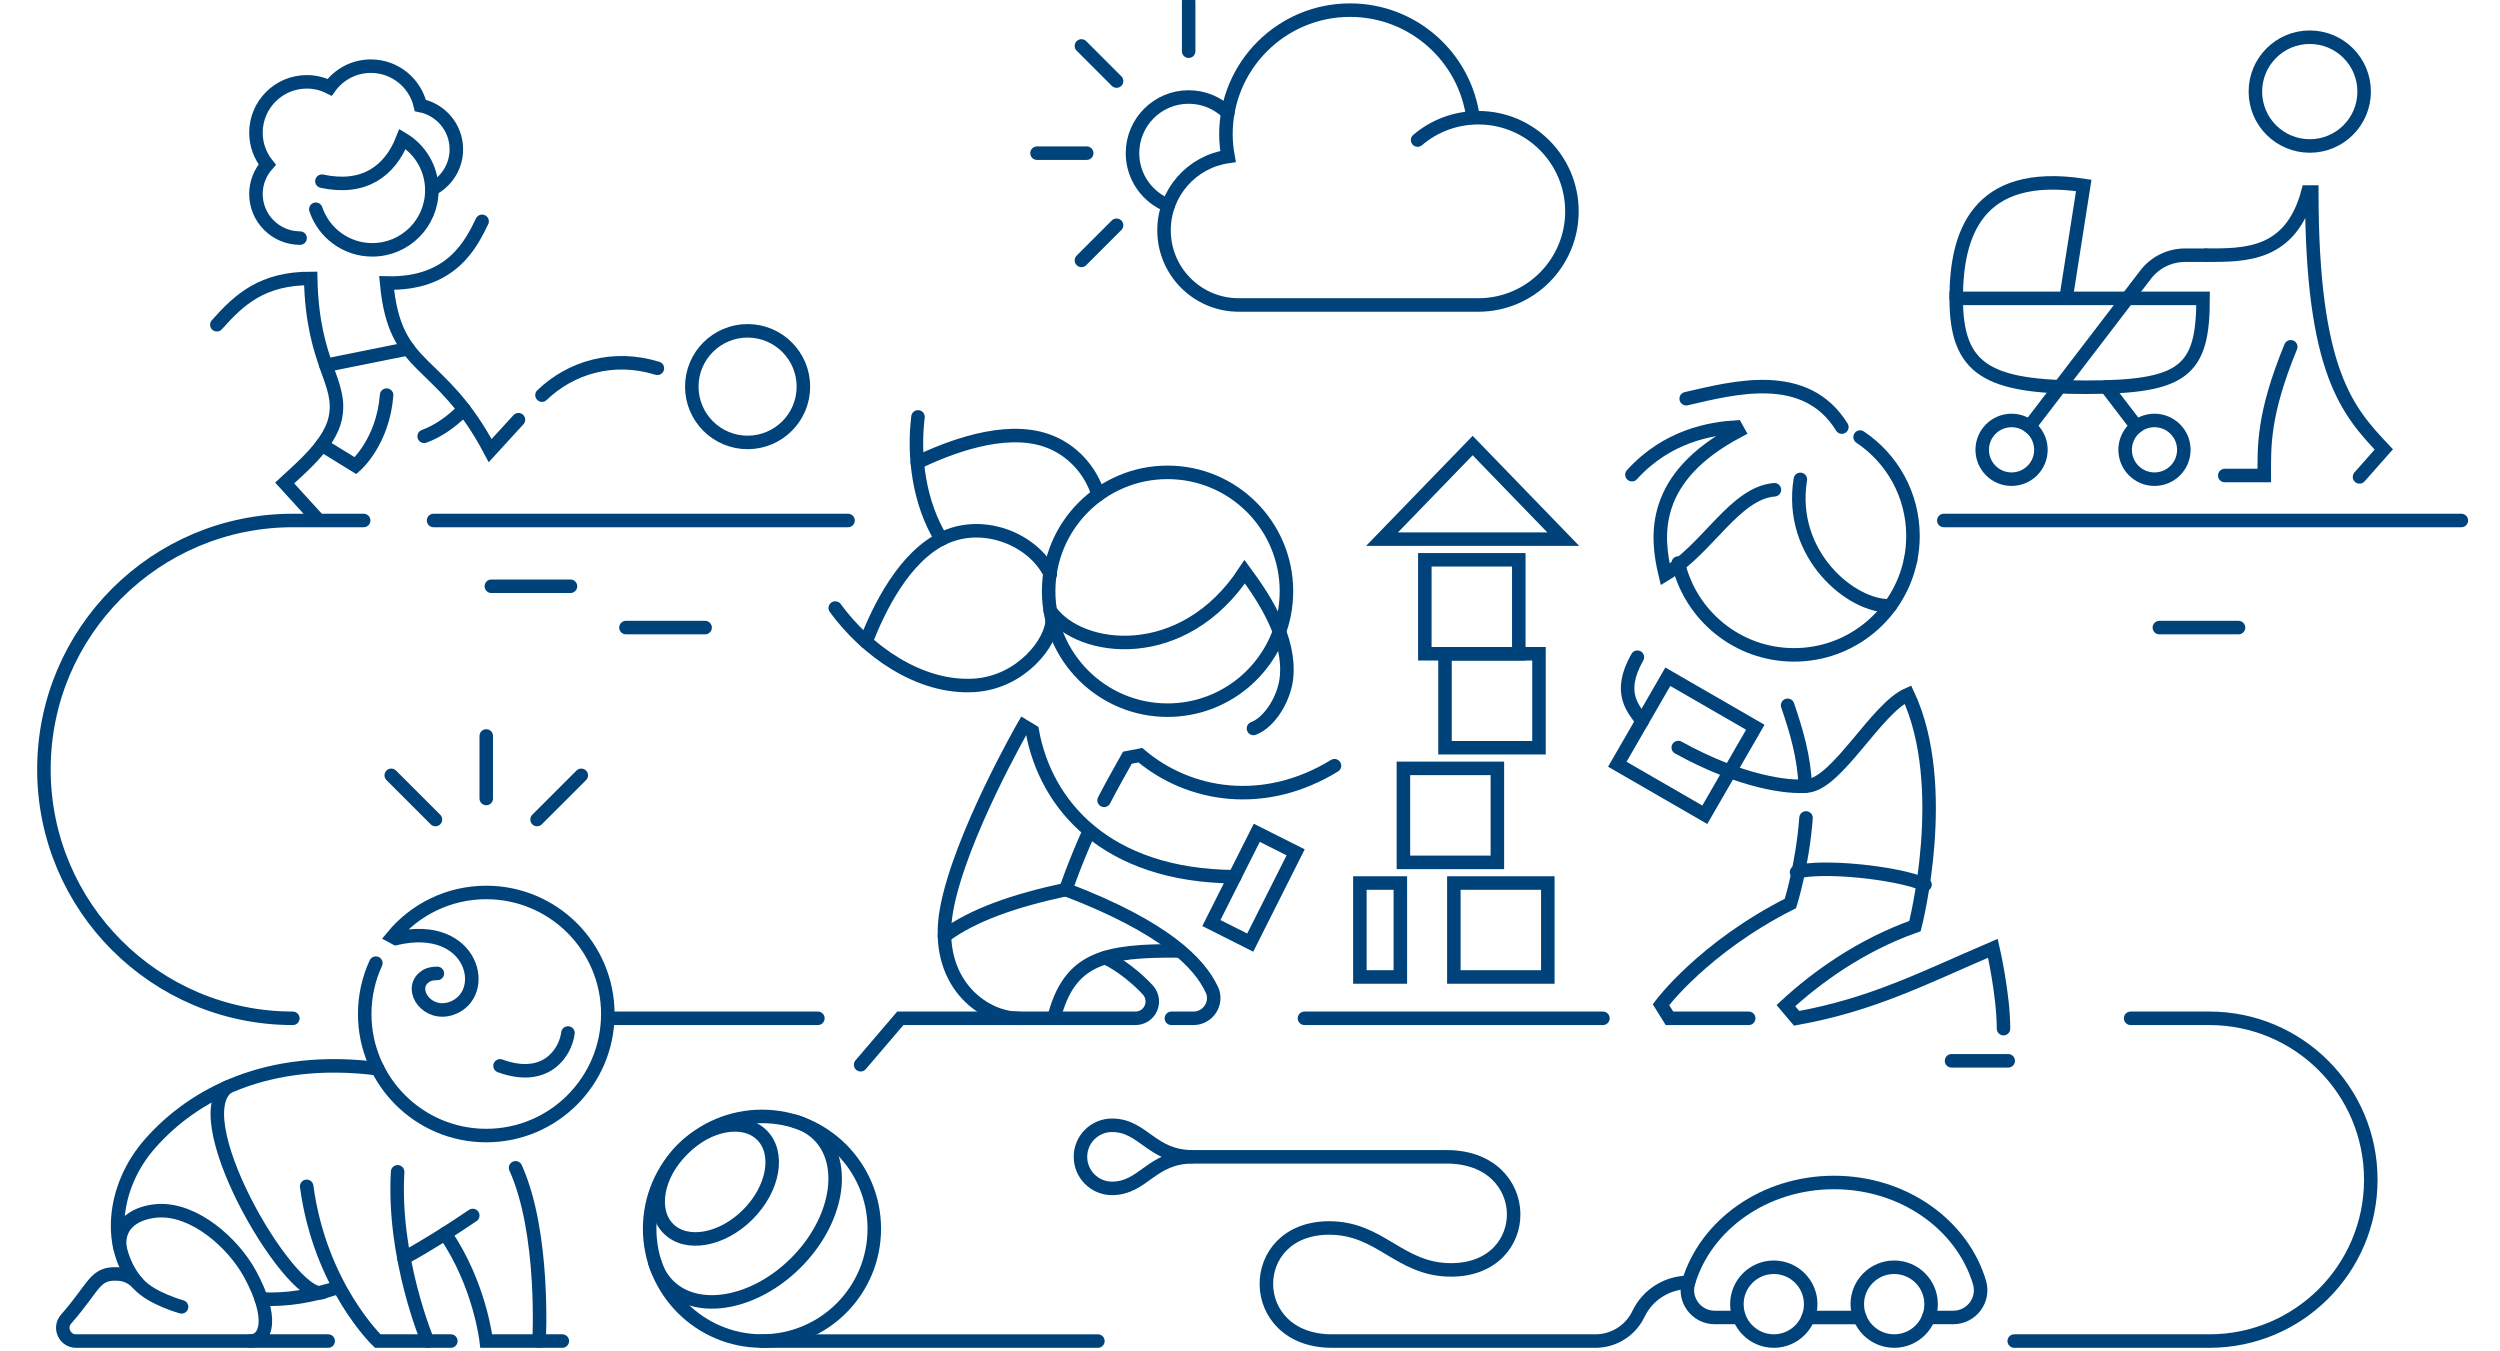 <svg width="370" height="200" viewBox="0 0 370 200" fill="none" xmlns="http://www.w3.org/2000/svg">
<g clip-path="url(#clip0_3979_52639)">
<path d="M311.742 57.269L316.224 63.125" stroke="#00427A" stroke-width="2" stroke-miterlimit="10" stroke-linecap="round"/>
<path d="M249.899 189.795C246.737 189.795 243.856 191.611 242.493 194.464C241.321 196.915 238.846 198.476 236.129 198.476C236.129 198.476 210.516 198.476 197.125 198.476C184.259 198.476 184.259 181.74 196.717 181.74C204.374 181.74 207.101 187.946 214.758 187.946C227.217 187.946 227.217 171.21 214.104 171.21H176.51" stroke="#00427A" stroke-width="2" stroke-miterlimit="10" stroke-linecap="round"/>
<path d="M33.631 160.906C27.162 166.074 43.913 193.885 48.027 191.143" stroke="#00427A" stroke-width="2" stroke-miterlimit="10" stroke-linecap="round"/>
<path d="M48.57 198.476H11.253C9.573 198.476 8.672 196.492 9.781 195.23C14.097 190.317 13.954 188.376 17.453 188.549C18.533 188.602 19.535 189.048 20.291 189.821" stroke="#00427A" stroke-width="2" stroke-miterlimit="10" stroke-linecap="round"/>
<path d="M66.724 198.476H55.903C55.903 198.476 47.383 190.376 45.386 175.579" stroke="#00427A" stroke-width="2" stroke-miterlimit="10" stroke-linecap="round"/>
<path d="M83.223 198.476H71.967C71.967 198.476 71.045 190.114 65.871 182.586" stroke="#00427A" stroke-width="2" stroke-miterlimit="10" stroke-linecap="round"/>
<path d="M26.871 193.412C26.871 193.412 22.468 192.213 20.494 190.051C15.879 184.999 16.401 175.798 22.275 169.173C28.594 162.046 39.514 156.076 55.903 158.172" stroke="#00427A" stroke-width="2" stroke-miterlimit="10" stroke-linecap="round"/>
<path d="M37.002 198.476C39.496 198.476 40.535 195.021 37.002 188.542C34.481 183.918 28.756 178.896 23.428 179.192C21.291 179.311 17.404 180.334 17.716 184.48" stroke="#00427A" stroke-width="2" stroke-miterlimit="10" stroke-linecap="round"/>
<path d="M50.053 190.531C46.235 191.794 42.405 192.471 38.66 192.247" stroke="#00427A" stroke-width="2" stroke-miterlimit="10" stroke-linecap="round"/>
<path d="M69.969 179.893C66.709 182.097 63.284 184.288 59.776 186.201" stroke="#00427A" stroke-width="2" stroke-miterlimit="10" stroke-linecap="round"/>
<path d="M63.286 198.476C63.286 198.476 58.107 186.23 58.847 173.431" stroke="#00427A" stroke-width="2" stroke-miterlimit="10" stroke-linecap="round"/>
<path d="M79.785 198.476C79.785 198.476 80.673 182.531 76.308 172.839" stroke="#00427A" stroke-width="2" stroke-miterlimit="10" stroke-linecap="round"/>
<path d="M84.059 152.882C83.677 155.804 80.787 160.232 74.008 157.746" stroke="#00427A" stroke-width="2" stroke-miterlimit="10" stroke-linecap="round"/>
<path d="M55.625 142.542C54.567 144.833 53.977 147.384 53.977 150.074C53.977 160.009 62.031 168.063 71.967 168.063C81.902 168.063 89.956 160.009 89.956 150.074C89.956 140.138 81.902 132.084 71.967 132.084C66.383 132.084 61.394 134.627 58.095 138.619L58.594 138.888C70.102 136.219 72.613 147.187 66.845 149.23C63.307 150.483 60.583 146.634 62.648 144.756C63.071 144.371 63.626 144.06 64.732 144.066" stroke="#00427A" stroke-width="2" stroke-miterlimit="10" stroke-linecap="round"/>
<path d="M193.062 150.709H237.232" stroke="#00427A" stroke-width="2" stroke-miterlimit="10" stroke-linecap="round"/>
<path d="M163.561 141.729C165.739 142.717 168.329 144.815 169.878 146.514C170.639 147.349 170.765 148.581 170.165 149.538C169.709 150.267 168.91 150.709 168.051 150.709H133.247L127.374 157.581" stroke="#00427A" stroke-width="2" stroke-miterlimit="10" stroke-linecap="round"/>
<path d="M157.743 131.653C172.451 137.257 177.576 142.58 179.382 146.538C179.799 147.45 179.685 148.518 179.135 149.357C178.583 150.201 177.642 150.71 176.633 150.71H173.365" stroke="#00427A" stroke-width="2" stroke-miterlimit="10" stroke-linecap="round"/>
<path d="M191.755 126.146L186.003 123.253L179.283 136.611L185.034 139.505L191.755 126.146Z" stroke="#00427A" stroke-width="2" stroke-miterlimit="10" stroke-linecap="round"/>
<path d="M246.837 100.157L239.36 113.107L252.31 120.584L259.787 107.634L246.837 100.157Z" stroke="#00427A" stroke-width="2" stroke-miterlimit="10" stroke-linecap="round"/>
<path d="M150.706 150.71C145.54 150.71 138.139 145.372 140.094 134.62C142.049 123.869 151.503 107.431 151.503 107.431L152.78 108.205C154.735 118.992 163.551 129.607 182.732 129.756" stroke="#00427A" stroke-width="2" stroke-miterlimit="10" stroke-linecap="round"/>
<path d="M139.782 138.533C144.038 135.388 150.116 133.294 157.743 131.653" stroke="#00427A" stroke-width="2" stroke-miterlimit="10" stroke-linecap="round"/>
<path d="M155.977 150.709C158.252 141.726 163.561 140.663 174.487 140.732" stroke="#00427A" stroke-width="2" stroke-miterlimit="10" stroke-linecap="round"/>
<path d="M163.404 118.448C164.494 116.334 165.721 114.163 166.852 112.141L168.77 111.767C175.998 117.878 187.092 119.704 197.505 113.326" stroke="#00427A" stroke-width="2" stroke-miterlimit="10" stroke-linecap="round"/>
<path d="M157.743 131.653C157.743 131.653 159 127.879 161.22 122.972" stroke="#00427A" stroke-width="2" stroke-miterlimit="10" stroke-linecap="round"/>
<path d="M190.037 91.053C188.396 99.072 181.301 105.104 172.797 105.104C163.078 105.104 155.2 97.225 155.2 87.507C155.2 77.788 163.078 69.909 172.797 69.909C182.516 69.909 190.394 77.788 190.394 87.507C190.394 88.721 190.271 89.907 190.037 91.053Z" stroke="#00427A" stroke-width="2" stroke-miterlimit="10" stroke-linecap="round"/>
<path d="M155.44 90.4C159.856 96.597 175.146 98.438 184.222 84.614C187.259 88.737 191.022 94.567 190.394 100.358C190.079 103.268 188.027 106.851 185.514 107.811" stroke="#00427A" stroke-width="2" stroke-miterlimit="10" stroke-linecap="round"/>
<path d="M155.44 84.989C152.975 79.892 145.74 76.909 139.888 79.517C133.779 82.24 130.003 90.271 128.159 94.977" stroke="#00427A" stroke-width="2" stroke-miterlimit="10" stroke-linecap="round"/>
<path d="M123.621 89.99C128.159 96.213 136.006 101.92 144.147 101.434C151.164 101.016 155.718 94.978 155.718 91.758" stroke="#00427A" stroke-width="2" stroke-miterlimit="10" stroke-linecap="round"/>
<path d="M162.53 73.213C161.469 69.692 158.73 66.518 154.894 65.187C148.575 62.996 140.327 66.272 135.763 68.445" stroke="#00427A" stroke-width="2" stroke-miterlimit="10" stroke-linecap="round"/>
<path d="M135.864 61.702C135.14 67.554 136.038 74.512 139.314 79.792" stroke="#00427A" stroke-width="2" stroke-miterlimit="10" stroke-linecap="round"/>
<path d="M243.03 106.751C241.911 105.011 239.231 102.723 242.328 97.266" stroke="#00427A" stroke-width="2" stroke-miterlimit="10" stroke-linecap="round"/>
<path d="M267.165 116.354C267.05 112.183 265.867 108.164 264.569 104.386" stroke="#00427A" stroke-width="2" stroke-miterlimit="10" stroke-linecap="round"/>
<path d="M258.808 150.709H247.078L245.822 148.688C245.822 148.688 252.104 140.205 264.985 133.712C264.985 133.712 266.778 128.009 267.292 121.056" stroke="#00427A" stroke-width="2" stroke-miterlimit="10" stroke-linecap="round"/>
<path d="M265.894 129.07C269.572 128.007 280.681 129.099 284.899 130.922" stroke="#00427A" stroke-width="2" stroke-miterlimit="10" stroke-linecap="round"/>
<path d="M248.383 110.635C257.738 115.801 264.737 116.623 267.548 116.318C271.991 115.836 277.732 104.803 282.37 102.783C288.758 116.432 283.417 137.063 283.417 137.063C275.397 139.891 268.755 144.708 264.313 148.831L265.898 150.709C277.138 148.688 284.616 144.769 294.949 140.346C294.949 140.346 296.52 147.18 296.52 152.238" stroke="#00427A" stroke-width="2" stroke-miterlimit="10" stroke-linecap="round"/>
<path d="M275.294 64.686C280.014 67.843 283.121 73.221 283.121 79.325C283.121 80.539 282.998 81.725 282.764 82.871" stroke="#00427A" stroke-width="2" stroke-miterlimit="10" stroke-linecap="round"/>
<path d="M282.764 82.87C281.123 90.889 274.028 96.921 265.524 96.921C257.18 96.921 250.193 91.114 248.383 83.32" stroke="#00427A" stroke-width="2" stroke-miterlimit="10" stroke-linecap="round"/>
<path d="M262.613 72.484C256.748 72.972 252.838 81.141 246.452 85.016C245.089 79.324 244.251 70.669 257.254 63.789L256.923 63.198C253.152 63.443 246.764 64.49 241.528 70.25" stroke="#00427A" stroke-width="2" stroke-miterlimit="10" stroke-linecap="round"/>
<path d="M279.769 89.657C274.063 89.869 264.637 82.119 266.453 70.948" stroke="#00427A" stroke-width="2" stroke-miterlimit="10" stroke-linecap="round"/>
<path d="M249.557 59.009C256.539 57.404 267.214 54.487 272.593 63.206" stroke="#00427A" stroke-width="2" stroke-miterlimit="10" stroke-linecap="round"/>
<path d="M229.078 130.687H215.17V144.594H229.078V130.687Z" stroke="#00427A" stroke-width="2" stroke-miterlimit="10" stroke-linecap="round"/>
<path d="M207.251 130.687H201.263V144.594H207.251V130.687Z" stroke="#00427A" stroke-width="2" stroke-miterlimit="10" stroke-linecap="round"/>
<path d="M227.769 96.757H213.862V110.664H227.769V96.757Z" stroke="#00427A" stroke-width="2" stroke-miterlimit="10" stroke-linecap="round"/>
<path d="M224.782 82.85H210.875V96.757H224.782V82.85Z" stroke="#00427A" stroke-width="2" stroke-miterlimit="10" stroke-linecap="round"/>
<path d="M217.952 65.942L204.542 79.792H231.362L217.952 65.942Z" stroke="#00427A" stroke-width="2" stroke-miterlimit="10" stroke-linecap="round"/>
<path d="M221.611 113.722H207.704V127.629H221.611V113.722Z" stroke="#00427A" stroke-width="2" stroke-miterlimit="10" stroke-linecap="round"/>
<path d="M117.718 165.977C119.027 166.368 120.2 167.038 121.163 168C125.449 172.286 123.944 180.739 117.802 186.881C111.66 193.023 103.206 194.528 98.921 190.242C97.959 189.281 97.291 188.108 96.899 186.8" stroke="#00427A" stroke-width="2" stroke-miterlimit="10" stroke-linecap="round"/>
<path d="M110.676 179.755C114.499 175.933 115.436 170.671 112.768 168.004C110.101 165.336 104.84 166.273 101.017 170.096C97.194 173.919 96.258 179.18 98.925 181.847C101.592 184.515 106.854 183.578 110.676 179.755Z" stroke="#00427A" stroke-width="2" stroke-miterlimit="10" stroke-linecap="round"/>
<path d="M112.772 198.475C121.953 198.475 129.396 191.033 129.396 181.851C129.396 172.67 121.953 165.228 112.772 165.228C103.591 165.228 96.148 172.67 96.148 181.851C96.148 191.033 103.591 198.475 112.772 198.475Z" stroke="#00427A" stroke-width="2" stroke-miterlimit="10" stroke-linecap="round"/>
<path d="M287.684 77.033H364.281" stroke="#00427A" stroke-width="2" stroke-miterlimit="10" stroke-linecap="round"/>
<path d="M64.17 77.033H125.507" stroke="#00427A" stroke-width="2" stroke-miterlimit="10" stroke-linecap="round"/>
<path d="M43.338 150.709C22.993 150.709 6.5 134.216 6.5 113.871C6.5 93.526 22.993 77.033 43.338 77.033H53.824" stroke="#00427A" stroke-width="2" stroke-miterlimit="10" stroke-linecap="round"/>
<path d="M121.045 150.709H89.956" stroke="#00427A" stroke-width="2" stroke-miterlimit="10" stroke-linecap="round"/>
<path d="M298.107 198.476H326.995C340.185 198.476 350.878 187.783 350.878 174.592C350.878 161.402 340.185 150.709 326.995 150.709H315.333" stroke="#00427A" stroke-width="2" stroke-miterlimit="10" stroke-linecap="round"/>
<path d="M162.489 198.477H112.771" stroke="#00427A" stroke-width="2" stroke-miterlimit="10" stroke-linecap="round"/>
<path d="M275.252 194.993H267.612" stroke="#00427A" stroke-width="2" stroke-miterlimit="10" stroke-linecap="round"/>
<path d="M257.06 194.985H253.782C251.082 194.985 249.125 192.383 249.899 189.796C252.448 181.278 261.122 175.007 271.431 175.007C281.74 175.007 290.415 181.278 292.964 189.796C293.738 192.383 291.78 194.985 289.081 194.985H285.431" stroke="#00427A" stroke-width="2" stroke-miterlimit="10" stroke-linecap="round"/>
<path d="M262.522 198.476C265.538 198.476 267.983 196.031 267.983 193.014C267.983 189.998 265.538 187.553 262.522 187.553C259.505 187.553 257.06 189.998 257.06 193.014C257.06 196.031 259.505 198.476 262.522 198.476Z" stroke="#00427A" stroke-width="2" stroke-miterlimit="10" stroke-linecap="round"/>
<path d="M280.341 198.476C283.357 198.476 285.803 196.031 285.803 193.014C285.803 189.998 283.357 187.553 280.341 187.553C277.325 187.553 274.879 189.998 274.879 193.014C274.879 196.031 277.325 198.476 280.341 198.476Z" stroke="#00427A" stroke-width="2" stroke-miterlimit="10" stroke-linecap="round"/>
<path d="M176.51 171.21C170.396 171.21 169.226 175.88 164.577 175.88C161.999 175.88 159.908 173.789 159.908 171.21C159.908 168.632 161.999 166.541 164.577 166.541C169.226 166.541 170.396 171.21 176.51 171.21Z" stroke="#00427A" stroke-width="2" stroke-miterlimit="10" stroke-linecap="round"/>
<path d="M289.518 44.157C289.518 34.853 292.426 25 308.395 27.443L305.77 44.157" stroke="#00427A" stroke-width="2" stroke-miterlimit="10" stroke-linecap="round"/>
<path d="M341.845 21.605C346.291 21.605 349.894 18.001 349.894 13.556C349.894 9.111 346.291 5.507 341.845 5.507C337.4 5.507 333.796 9.111 333.796 13.556C333.796 18.001 337.4 21.605 341.845 21.605Z" stroke="#00427A" stroke-width="2" stroke-miterlimit="10" stroke-linecap="round"/>
<path d="M339.029 51.327C334.884 61.43 335.114 66.069 335.114 70.377C332.967 70.377 329.265 70.377 329.265 70.377" stroke="#00427A" stroke-width="2" stroke-miterlimit="10" stroke-linecap="round"/>
<path d="M349.209 70.579L352.803 66.518C347.473 60.852 342.142 55.1 342.142 28.415H341.575C339.029 37.88 332.261 37.77 326.514 37.77" stroke="#00427A" stroke-width="2" stroke-miterlimit="10" stroke-linecap="round"/>
<path d="M289.518 44.156H308.962H326.057C326.057 54.947 323.205 57.311 308.659 57.311C294.113 57.311 289.518 54.717 289.518 44.156Z" stroke="#00427A" stroke-width="2" stroke-miterlimit="10" stroke-linecap="round"/>
<path d="M297.712 70.918C300.111 70.918 302.056 68.973 302.056 66.573C302.056 64.174 300.111 62.228 297.712 62.228C295.312 62.228 293.367 64.174 293.367 66.573C293.367 68.973 295.312 70.918 297.712 70.918Z" stroke="#00427A" stroke-width="2" stroke-miterlimit="10" stroke-linecap="round"/>
<path d="M323.208 66.573C323.208 68.973 321.263 70.918 318.863 70.918C316.464 70.918 314.519 68.972 314.519 66.573C314.519 64.174 316.464 62.228 318.863 62.228C321.263 62.228 323.208 64.174 323.208 66.573Z" stroke="#00427A" stroke-width="2" stroke-miterlimit="10" stroke-linecap="round"/>
<path d="M326.514 37.77H323.381C321.096 37.77 318.942 38.834 317.553 40.648L300.351 63.124" stroke="#00427A" stroke-width="2" stroke-miterlimit="10" stroke-linecap="round"/>
<path d="M32.095 48.062C35.48 44.243 38.867 41.205 45.983 41.205C46.236 53.999 50.769 56.498 49.616 61.909C48.807 65.703 44.576 69.207 42.128 71.48L46.851 76.662" stroke="#00427A" stroke-width="2" stroke-miterlimit="10" stroke-linecap="round"/>
<path d="M76.73 62.118L72.546 66.688C65.065 52.558 58.456 55.352 57.219 41.885C66.916 42.146 69.788 35.946 71.349 32.757" stroke="#00427A" stroke-width="2" stroke-miterlimit="10" stroke-linecap="round"/>
<path d="M110.645 65.479C115.206 65.479 118.903 61.782 118.903 57.221C118.903 52.66 115.206 48.963 110.645 48.963C106.084 48.963 102.387 52.66 102.387 57.221C102.387 61.782 106.084 65.479 110.645 65.479Z" stroke="#00427A" stroke-width="2" stroke-miterlimit="10" stroke-linecap="round"/>
<path d="M80.215 58.478C84.415 54.43 90.725 52.46 97.291 54.508" stroke="#00427A" stroke-width="2" stroke-miterlimit="10" stroke-linecap="round"/>
<path d="M57.219 58.478C56.683 65.423 52.616 68.921 52.616 68.921L47.644 65.86" stroke="#00427A" stroke-width="2" stroke-miterlimit="10" stroke-linecap="round"/>
<path d="M68.651 60.554C68.651 60.554 66.215 63.313 62.776 64.574" stroke="#00427A" stroke-width="2" stroke-miterlimit="10" stroke-linecap="round"/>
<path d="M48.236 54.066L60.407 51.613" stroke="#00427A" stroke-width="2" stroke-miterlimit="10" stroke-linecap="round"/>
<path d="M47.644 26.814C53.807 28.146 57.701 25.38 59.58 20.569C62.174 22.104 63.914 24.929 63.914 28.162C63.914 33.029 59.967 36.976 55.099 36.976C51.214 36.976 47.916 34.462 46.743 30.971" stroke="#00427A" stroke-width="2" stroke-miterlimit="10" stroke-linecap="round"/>
<path d="M79.485 121.29L86.027 114.749" stroke="#00427A" stroke-width="2" stroke-miterlimit="10" stroke-linecap="round"/>
<path d="M71.966 118.176V108.925" stroke="#00427A" stroke-width="2" stroke-miterlimit="10" stroke-linecap="round"/>
<path d="M64.448 121.29L57.906 114.749" stroke="#00427A" stroke-width="2" stroke-miterlimit="10" stroke-linecap="round"/>
<path d="M84.433 86.767H72.719" stroke="#00427A" stroke-width="2" stroke-miterlimit="10" stroke-linecap="round"/>
<path d="M104.355 92.882H92.641" stroke="#00427A" stroke-width="2" stroke-miterlimit="10" stroke-linecap="round"/>
<path d="M331.299 92.882H319.585" stroke="#00427A" stroke-width="2" stroke-miterlimit="10" stroke-linecap="round"/>
<path d="M297.216 157.001H288.827" stroke="#00427A" stroke-width="2" stroke-miterlimit="10" stroke-linecap="round"/>
<path d="M63.914 27.997C66.065 26.907 67.54 24.675 67.54 22.098C67.54 18.887 65.249 16.213 62.214 15.615C61.44 12.28 58.457 9.792 54.887 9.792C52.374 9.792 50.154 11.028 48.787 12.92C47.77 12.408 46.624 12.112 45.408 12.112C41.251 12.112 37.881 15.482 37.881 19.639C37.881 21.427 38.508 23.067 39.549 24.358C38.515 25.514 37.881 27.035 37.881 28.707C37.881 32.315 40.806 35.239 44.413 35.239" stroke="#00427A" stroke-width="2" stroke-miterlimit="10" stroke-linecap="round"/>
<path d="M172.902 30.414C169.805 29.206 167.61 26.193 167.61 22.668C167.61 18.078 171.331 14.356 175.922 14.356C178.172 14.356 180.213 15.251 181.71 16.703" stroke="#00427A" stroke-width="2" stroke-miterlimit="10" stroke-linecap="round"/>
<path d="M175.921 7.578V0.227" stroke="#00427A" stroke-width="2" stroke-miterlimit="10" stroke-linecap="round"/>
<path d="M165.251 11.997L160.053 6.799" stroke="#00427A" stroke-width="2" stroke-miterlimit="10" stroke-linecap="round"/>
<path d="M160.832 22.668H153.48" stroke="#00427A" stroke-width="2" stroke-miterlimit="10" stroke-linecap="round"/>
<path d="M165.251 33.338L160.053 38.536" stroke="#00427A" stroke-width="2" stroke-miterlimit="10" stroke-linecap="round"/>
<path d="M209.807 20.726C212.226 18.665 215.362 17.422 218.788 17.422C226.441 17.422 232.645 23.626 232.645 31.279C232.645 38.932 226.441 45.136 218.788 45.136H183.327C177.224 45.136 172.276 40.188 172.276 34.085C172.276 28.519 176.395 23.927 181.748 23.159C181.554 22.09 181.438 20.993 181.438 19.868C181.438 9.724 189.661 1.5 199.806 1.5C209.128 1.5 216.828 8.445 218.015 17.443" stroke="#00427A" stroke-width="2" stroke-miterlimit="10" stroke-linecap="round"/>
</g>
<defs>
<clipPath id="clip0_3979_52639">
<rect width="370" height="200" fill="white"/>
</clipPath>
</defs>
</svg>
